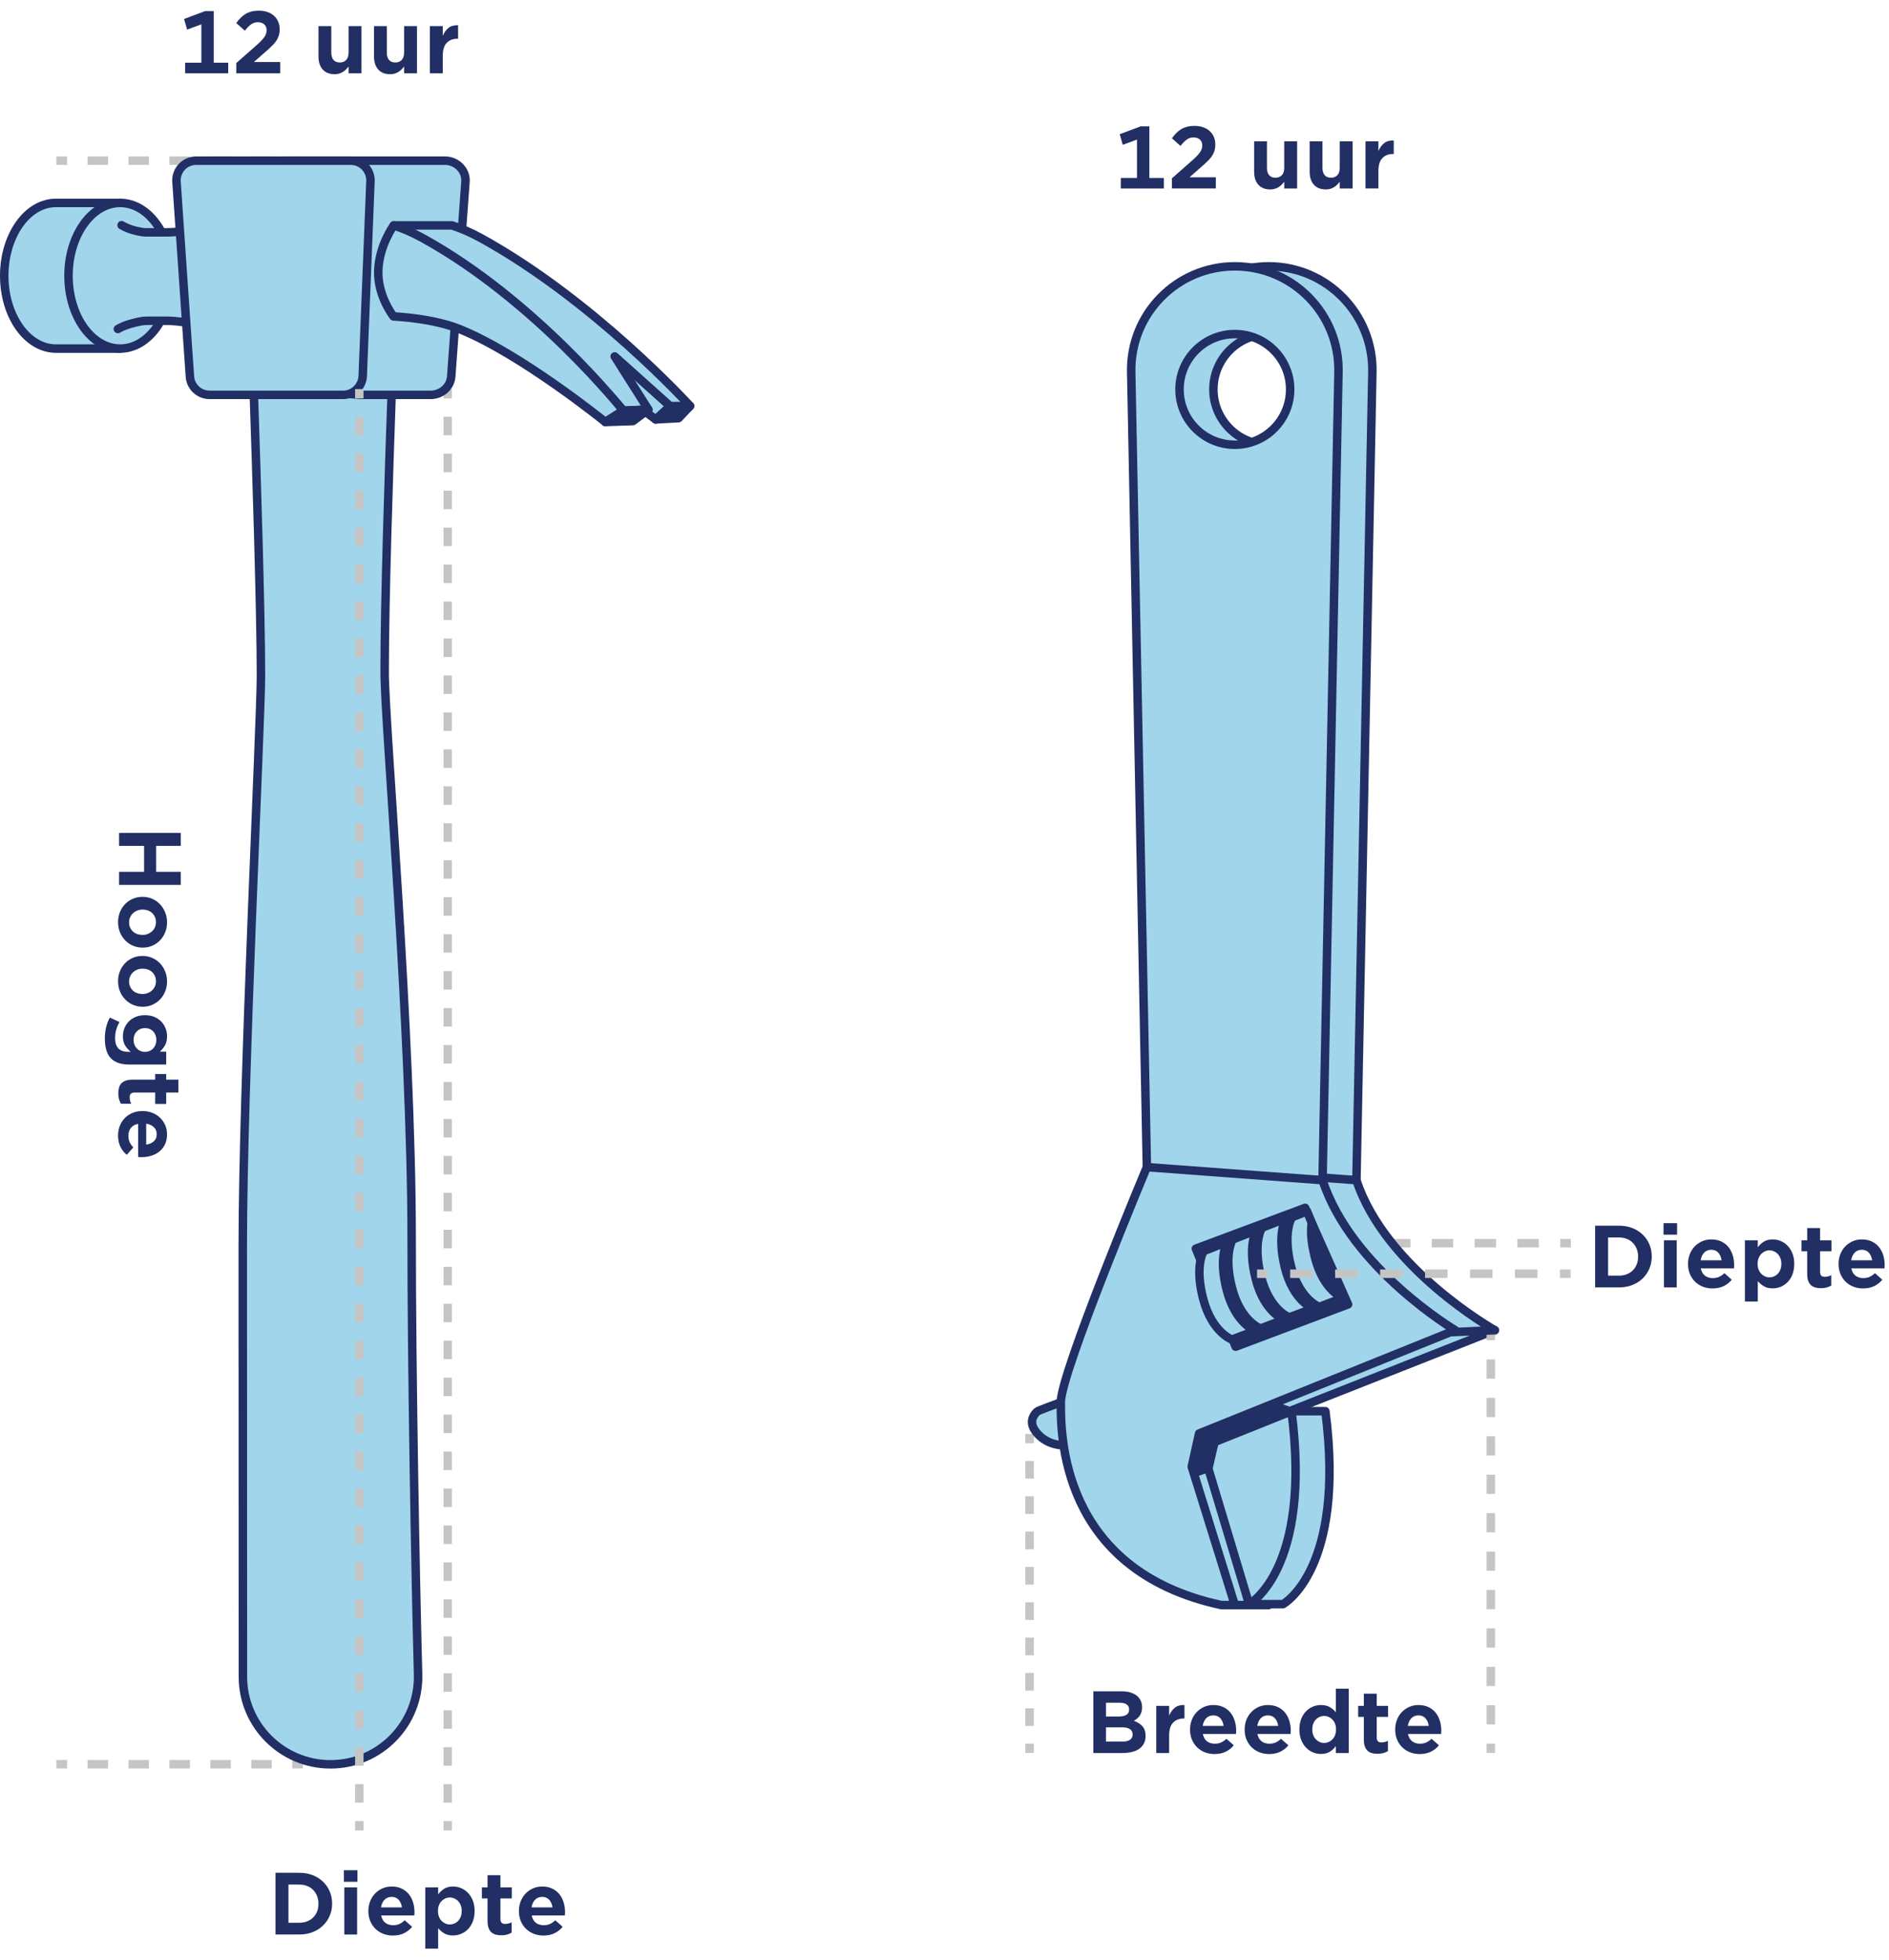 <?xml version="1.0" encoding="UTF-8"?>
<svg id="b" data-name="Laag 2" xmlns="http://www.w3.org/2000/svg" width="289.713" height="300.523" xmlns:xlink="http://www.w3.org/1999/xlink" viewBox="0 0 289.713 300.523">
  <defs>
    <clipPath id="d">
      <polygon points="187.683 191.811 193.784 206.849 211.034 200.359 204.445 185.559 187.683 191.811" fill="none" stroke="#212f64" stroke-linejoin="round" stroke-width="1.3"/>
    </clipPath>
  </defs>
  <g id="c" data-name="Laag 1">
    <path d="m16.494,42.276c0,4.623,4.775,9.469,1.934,11.166h-9.856c-4.375,0-7.922-4.999-7.922-11.166s3.547-11.166,7.922-11.166h9.856c2.541,1.86-1.934,6.852-1.934,11.166Z" fill="#a1d5eb" stroke="#212f64" stroke-linecap="round" stroke-linejoin="round" stroke-width="1.3"/>
    <ellipse cx="18.428" cy="42.276" rx="7.922" ry="11.166" fill="#a1d5eb" stroke="#212f64" stroke-linecap="round" stroke-linejoin="round" stroke-width="1.3"/>
    <path d="m18.074,50.443c1.072-.655,2.71-1.027,3.538-1.183.323-.061.649-.088.977-.088h2.657c1.749,0,3.49.242,5.173.719l9.833,2.786c.988.28,1.99-.393,1.99-1.336v-17.898c0-.941-.997-1.613-1.984-1.338l-10.128,2.876c-1.492.424-3.036.639-4.587.639h-3.228c-.142,0-.275-.009-.416-.028-.566-.079-2.069-.347-3.25-1.068" fill="#a1d5eb" stroke="#212f64" stroke-linecap="round" stroke-linejoin="round" stroke-width="1.3"/>
    <polygon points="100.56 64.303 104.071 64.112 105.836 62.246 102.778 62.26 100.56 64.303" fill="#212f64" stroke="#212f64" stroke-linecap="round" stroke-linejoin="round" stroke-width="1.3"/>
    <polygon points="102.778 62.26 100.56 64.303 95.996 60.893 94.273 54.645 102.778 62.26" fill="#a1d5eb" stroke="#212f64" stroke-linecap="round" stroke-linejoin="round" stroke-width="1.3"/>
    <g>
      <line x1="240.92" y1="190.6" x2="239.283" y2="190.6" fill="none" stroke="#c5c5c5" stroke-miterlimit="10" stroke-width="1.3"/>
      <line x1="236.002" y1="190.6" x2="204.836" y2="190.6" fill="none" stroke="#c5c5c5" stroke-dasharray="0 0 3.281 3.281" stroke-miterlimit="10" stroke-width="1.3"/>
      <line x1="203.196" y1="190.6" x2="201.558" y2="190.6" fill="none" stroke="#c5c5c5" stroke-miterlimit="10" stroke-width="1.3"/>
    </g>
    <g>
      <polygon points="199.359 222.037 197.204 212.503 181.203 215.311 184.329 227.185 199.359 222.037" fill="#212f64" stroke="#212f64" stroke-linejoin="round" stroke-width="1.3"/>
      <g>
        <path d="m194.581,40.832h0c-8.903,0-16.07,7.31-15.894,16.211l2.442,123.89h26.905l2.442-123.89c.175-8.901-6.992-16.211-15.894-16.211Zm8.484,18.87c0,4.686-3.799,8.484-8.484,8.484h0c-4.686,0-8.484-3.798-8.484-8.484h0c0-4.686,3.799-8.484,8.484-8.484h0c4.686,0,8.484,3.798,8.484,8.484h0Z" fill="#a1d5eb" stroke-width="0"/>
        <path d="m194.581,40.832h0c-8.903,0-16.07,7.31-15.894,16.211l2.442,123.89h26.905l2.442-123.89c.175-8.901-6.992-16.211-15.894-16.211Zm8.484,18.87c0,4.686-3.799,8.484-8.484,8.484h0c-4.686,0-8.484-3.798-8.484-8.484h0c0-4.686,3.799-8.484,8.484-8.484h0c4.686,0,8.484,3.798,8.484,8.484h0Z" fill="none" stroke="#212f64" stroke-linecap="round" stroke-linejoin="round" stroke-width="1.3"/>
      </g>
      <path d="m164.229,216.432c.327-.327,10.089-3.699,10.089-3.699l1.569,5.717-11.659,4.933s-3.027-3.924,0-6.95Z" fill="#a1d5eb" stroke="#212f64" stroke-linecap="round" stroke-linejoin="round" stroke-width="1.3"/>
      <path d="m189.102,219.772l40.159-15.838s-16.787-9.427-21.228-23.002l-26.944-2s-13.198,31.507-13.198,36.032-3.394,25.735,21.493,31.109h5.196l-6.61-21.211,1.131-5.09Z" fill="#a1d5eb" stroke="#212f64" stroke-linecap="round" stroke-linejoin="round" stroke-width="1.3"/>
      <g>
        <g clip-path="url(#d)">
          <polygon points="187.683 191.811 193.784 206.849 211.034 200.359 204.445 185.559 187.683 191.811" fill="#212f64" stroke="#212f64" stroke-linecap="round" stroke-linejoin="round" stroke-width="1.3"/>
          <polygon points="192.879 190.21 195.157 205.836 198.245 204.753 195.501 189.354 192.879 190.21" fill="#a1d5eb" stroke="#212f64" stroke-linecap="round" stroke-linejoin="round" stroke-width="1.3"/>
          <polygon points="189.503 191.376 191.781 207.002 194.869 205.919 192.126 190.519 189.503 191.376" fill="#a1d5eb" stroke="#212f64" stroke-linecap="round" stroke-linejoin="round" stroke-width="1.3"/>
          <polygon points="196.459 188.807 198.737 204.432 201.825 203.349 199.081 187.95 196.459 188.807" fill="#a1d5eb" stroke="#212f64" stroke-linecap="round" stroke-linejoin="round" stroke-width="1.3"/>
          <polygon points="199.862 187.573 202.141 203.199 205.228 202.116 202.485 186.717 199.862 187.573" fill="#a1d5eb" stroke="#212f64" stroke-linecap="round" stroke-linejoin="round" stroke-width="1.3"/>
          <polygon points="203.078 186.416 205.356 202.041 208.443 200.958 205.7 185.559 203.078 186.416" fill="#a1d5eb" stroke="#212f64" stroke-linecap="round" stroke-linejoin="round" stroke-width="1.3"/>
        </g>
        <polygon points="187.683 191.811 193.784 206.849 211.034 200.359 204.445 185.559 187.683 191.811" fill="none" stroke="#212f64" stroke-linejoin="round" stroke-width="1.3"/>
      </g>
    </g>
    <g>
      <line x1="228.644" y1="268.743" x2="228.644" y2="267.32" fill="none" stroke="#c5c5c5" stroke-miterlimit="10" stroke-width="1.3"/>
      <line x1="228.644" y1="264.375" x2="228.644" y2="206.94" fill="none" stroke="#c5c5c5" stroke-dasharray="0 0 2.945 2.945" stroke-miterlimit="10" stroke-width="1.3"/>
      <line x1="228.644" y1="205.468" x2="228.644" y2="204.045" fill="none" stroke="#c5c5c5" stroke-miterlimit="10" stroke-width="1.3"/>
    </g>
    <g>
      <line x1="157.911" y1="268.743" x2="157.911" y2="267.32" fill="none" stroke="#c5c5c5" stroke-miterlimit="10" stroke-width="1.3"/>
      <line x1="157.911" y1="264.611" x2="157.911" y2="222.621" fill="none" stroke="#c5c5c5" stroke-dasharray="0 0 2.709 2.709" stroke-miterlimit="10" stroke-width="1.3"/>
      <line x1="157.911" y1="221.267" x2="157.911" y2="219.844" fill="none" stroke="#c5c5c5" stroke-miterlimit="10" stroke-width="1.3"/>
    </g>
    <g>
      <line x1="68.666" y1="280.624" x2="68.666" y2="279.201" fill="none" stroke="#c5c5c5" stroke-miterlimit="10" stroke-width="1.3"/>
      <line x1="68.666" y1="276.369" x2="68.666" y2="62.496" fill="none" stroke="#c5c5c5" stroke-dasharray="0 0 2.833 2.833" stroke-miterlimit="10" stroke-width="1.3"/>
      <line x1="68.666" y1="61.079" x2="68.666" y2="59.656" fill="none" stroke="#c5c5c5" stroke-miterlimit="10" stroke-width="1.3"/>
    </g>
    <g>
      <line x1="46.456" y1="24.633" x2="44.819" y2="24.633" fill="none" stroke="#c5c5c5" stroke-miterlimit="10" stroke-width="1.3"/>
      <line x1="41.679" y1="24.633" x2="11.857" y2="24.633" fill="none" stroke="#c5c5c5" stroke-dasharray="0 0 3.139 3.139" stroke-miterlimit="10" stroke-width="1.3"/>
      <line x1="10.287" y1="24.633" x2="8.65" y2="24.633" fill="none" stroke="#c5c5c5" stroke-miterlimit="10" stroke-width="1.3"/>
    </g>
    <g>
      <line x1="46.456" y1="270.476" x2="44.819" y2="270.476" fill="none" stroke="#c5c5c5" stroke-miterlimit="10" stroke-width="1.3"/>
      <line x1="41.679" y1="270.476" x2="11.857" y2="270.476" fill="none" stroke="#c5c5c5" stroke-dasharray="0 0 3.139 3.139" stroke-miterlimit="10" stroke-width="1.3"/>
      <line x1="10.287" y1="270.476" x2="8.65" y2="270.476" fill="none" stroke="#c5c5c5" stroke-miterlimit="10" stroke-width="1.3"/>
    </g>
    <g>
      <path d="m27.726,127.694v1.989h-3.783v3.978h3.783v2.002h-9.464v-2.002h3.835v-3.978h-3.835v-1.989h9.464Z" fill="#212f64" stroke-width="0"/>
      <path d="m18.106,141.37c0-.555.097-1.068.292-1.54.195-.473.459-.882.793-1.229.333-.347.728-.618,1.183-.812.455-.195.943-.293,1.463-.293h.026c.52,0,1.007.098,1.462.293.455.194.852.468,1.189.818.338.352.606.766.806,1.242.199.477.299.996.299,1.56,0,.555-.097,1.068-.292,1.541-.195.472-.461.882-.799,1.229s-.732.617-1.183.812c-.451.194-.936.292-1.456.292h-.026c-.52,0-1.008-.098-1.462-.292-.455-.195-.854-.469-1.196-.819s-.611-.765-.806-1.241c-.195-.477-.292-.997-.292-1.561Zm1.69.039c0,.295.054.562.162.8s.256.441.442.611c.186.169.403.296.65.383s.509.13.787.13h.026c.277,0,.54-.048.787-.143.247-.096.465-.229.656-.403.19-.173.34-.379.449-.617.108-.238.162-.505.162-.8,0-.303-.054-.571-.162-.806-.109-.234-.254-.436-.436-.604-.182-.169-.396-.297-.644-.384s-.509-.13-.787-.13h-.026c-.277,0-.542.048-.793.144-.251.095-.47.229-.657.402-.187.174-.336.379-.448.618-.113.237-.169.504-.169.799Z" fill="#212f64" stroke-width="0"/>
      <path d="m18.106,150.431c0-.555.097-1.068.292-1.54.195-.473.459-.882.793-1.229.333-.347.728-.618,1.183-.812.455-.195.943-.293,1.463-.293h.026c.52,0,1.007.098,1.462.293.455.194.852.468,1.189.818.338.352.606.766.806,1.242.199.477.299.996.299,1.56,0,.555-.097,1.068-.292,1.541-.195.472-.461.882-.799,1.229s-.732.617-1.183.812c-.451.194-.936.292-1.456.292h-.026c-.52,0-1.008-.098-1.462-.292-.455-.195-.854-.469-1.196-.819s-.611-.765-.806-1.241c-.195-.477-.292-.997-.292-1.561Zm1.69.039c0,.295.054.562.162.8s.256.441.442.611c.186.169.403.296.65.383s.509.13.787.13h.026c.277,0,.54-.048.787-.143.247-.096.465-.229.656-.403.19-.173.34-.379.449-.617.108-.238.162-.505.162-.8,0-.303-.054-.571-.162-.806-.109-.234-.254-.436-.436-.604-.182-.169-.396-.297-.644-.384s-.509-.13-.787-.13h-.026c-.277,0-.542.048-.793.144-.251.095-.47.229-.657.402-.187.174-.336.379-.448.618-.113.237-.169.504-.169.799Z" fill="#212f64" stroke-width="0"/>
      <path d="m16.078,159.206c0-.589.065-1.154.195-1.696.13-.542.32-1.042.572-1.501l1.482.676c-.216.381-.383.767-.5,1.157-.117.39-.175.827-.175,1.312,0,1.404.671,2.106,2.015,2.106h.39c-.373-.304-.667-.64-.884-1.008-.217-.368-.325-.83-.325-1.385,0-.425.076-.83.228-1.215.151-.386.371-.729.657-1.027.286-.299.639-.537,1.059-.715s.899-.267,1.437-.267h.026c.537,0,1.014.089,1.43.267s.767.416,1.053.715c.286.299.505.644.656,1.033.152.391.228.793.228,1.209,0,.563-.106,1.029-.318,1.397s-.475.691-.787.969h.975v1.976h-5.629c-1.266,0-2.206-.308-2.821-.923-.329-.329-.572-.752-.728-1.268-.156-.516-.234-1.12-.234-1.813Zm4.407.222c0,.26.043.5.13.722.086.221.206.413.357.578.151.164.333.295.546.39.212.096.449.144.708.144h.026c.26,0,.496-.048.708-.144.212-.095.394-.226.546-.39.151-.165.269-.357.351-.578.082-.222.124-.462.124-.722s-.042-.499-.124-.715c-.083-.217-.2-.408-.351-.572-.152-.165-.334-.293-.546-.384-.213-.091-.449-.137-.708-.137h-.026c-.26,0-.496.046-.708.137s-.396.219-.552.384c-.156.164-.275.355-.357.572-.083.216-.124.454-.124.715Z" fill="#212f64" stroke-width="0"/>
      <path d="m18.144,167.63c0-.312.035-.598.104-.857.069-.26.187-.481.351-.663.165-.183.386-.325.663-.429.277-.104.624-.156,1.04-.156h3.497v-.871h1.69v.871h1.872v1.976h-1.872v1.742h-1.69v-1.742h-3.172c-.494,0-.741.234-.741.702,0,.364.082.702.247,1.014h-1.586c-.122-.217-.219-.45-.292-.701-.074-.252-.111-.547-.111-.885Z" fill="#212f64" stroke-width="0"/>
      <path d="m18.106,174.091c0-.537.091-1.035.273-1.494.182-.46.438-.856.767-1.189.33-.334.722-.597,1.177-.787s.96-.286,1.515-.286h.026c.52,0,1.007.087,1.462.261.455.173.852.418,1.189.734s.606.693.806,1.131c.199.438.299.916.299,1.437,0,.598-.108,1.118-.325,1.56-.217.442-.505.807-.865,1.092-.36.286-.776.501-1.248.644-.472.144-.964.215-1.476.215-.078,0-.16-.002-.247-.007-.087-.004-.178-.011-.273-.02v-5.083c-.494.096-.867.304-1.118.624-.251.321-.377.72-.377,1.196,0,.364.058.683.175.956.117.272.31.552.579.838l-1.001,1.131c-.416-.338-.743-.749-.981-1.234s-.357-1.058-.357-1.717Zm4.316,1.392c.477-.069.864-.236,1.164-.501.299-.264.448-.626.448-1.085,0-.442-.145-.804-.436-1.086-.291-.281-.683-.461-1.176-.539v3.211Z" fill="#212f64" stroke-width="0"/>
    </g>
    <g>
      <path d="m28.398,11.232v-1.612h2.483V3.731l-2.184.806-.468-1.625,3.211-1.209h1.339v7.917h2.223v1.612h-6.604Z" fill="#212f64" stroke-width="0"/>
      <path d="m36.237,11.232v-1.56l3.068-2.704c.286-.252.528-.479.728-.683.199-.204.362-.395.487-.572s.219-.351.279-.52.091-.35.091-.54c0-.407-.126-.717-.377-.93-.251-.212-.572-.318-.962-.318s-.733.106-1.027.318c-.294.213-.62.54-.975.981l-1.313-1.17c.226-.312.455-.585.689-.818.234-.234.487-.432.76-.592s.572-.281.897-.364c.325-.082.691-.123,1.099-.123.494,0,.938.067,1.333.201.394.135.73.327,1.007.578.277.252.492.553.644.904.151.351.228.738.228,1.163v.026c0,.338-.042.644-.124.916-.083.273-.2.529-.351.768-.152.238-.336.468-.552.688-.217.221-.455.448-.715.683l-2.223,1.95h4.043v1.716h-6.734Z" fill="#212f64" stroke-width="0"/>
      <path d="m51.317,11.375c-.789,0-1.397-.24-1.826-.721-.429-.481-.644-1.143-.644-1.982v-4.667h1.963v4.043c0,.502.113.884.338,1.144.226.26.546.39.962.39s.745-.13.988-.39.364-.642.364-1.144v-4.043h1.976v7.228h-1.976v-1.04c-.121.156-.251.306-.39.448-.139.144-.295.269-.468.377s-.366.195-.579.261c-.212.064-.448.097-.708.097Z" fill="#212f64" stroke-width="0"/>
      <path d="m59.832,11.375c-.789,0-1.397-.24-1.826-.721-.429-.481-.644-1.143-.644-1.982v-4.667h1.963v4.043c0,.502.113.884.338,1.144.226.26.546.39.962.39s.745-.13.988-.39.364-.642.364-1.144v-4.043h1.976v7.228h-1.976v-1.04c-.121.156-.251.306-.39.448-.139.144-.295.269-.468.377s-.366.195-.579.261c-.212.064-.448.097-.708.097Z" fill="#212f64" stroke-width="0"/>
      <path d="m65.929,4.005h1.976v1.494c.217-.511.509-.916.877-1.215.369-.299.86-.436,1.476-.41v2.067h-.104c-.693,0-1.241.213-1.645.637-.403.425-.604,1.079-.604,1.963v2.691h-1.976v-7.228Z" fill="#212f64" stroke-width="0"/>
    </g>
    <g>
      <path d="m171.897,28.898v-1.612h2.483v-5.889l-2.184.806-.468-1.625,3.211-1.209h1.339v7.917h2.223v1.612h-6.604Z" fill="#212f64" stroke-width="0"/>
      <path d="m179.736,28.898v-1.56l3.068-2.704c.286-.252.528-.479.728-.683.199-.204.362-.395.487-.572s.219-.351.279-.52.091-.35.091-.54c0-.407-.126-.717-.377-.93-.251-.212-.572-.318-.962-.318s-.733.106-1.027.318c-.294.213-.62.54-.975.981l-1.313-1.17c.226-.312.455-.585.689-.818.234-.234.487-.432.76-.592s.572-.281.897-.364c.325-.082.691-.123,1.099-.123.494,0,.938.067,1.333.201.394.135.73.327,1.007.578.277.252.492.553.644.904.151.351.228.738.228,1.163v.026c0,.338-.042.644-.124.916-.083.273-.2.529-.351.768-.152.238-.336.468-.552.688-.217.221-.455.448-.715.683l-2.223,1.95h4.043v1.716h-6.734Z" fill="#212f64" stroke-width="0"/>
      <path d="m194.816,29.041c-.789,0-1.397-.24-1.826-.721-.429-.481-.644-1.143-.644-1.982v-4.667h1.963v4.043c0,.502.113.884.338,1.144.226.26.546.39.962.39s.745-.13.988-.39.364-.642.364-1.144v-4.043h1.976v7.228h-1.976v-1.04c-.121.156-.251.306-.39.448-.139.144-.295.269-.468.377s-.366.195-.579.261c-.212.064-.448.097-.708.097Z" fill="#212f64" stroke-width="0"/>
      <path d="m203.332,29.041c-.789,0-1.397-.24-1.826-.721-.429-.481-.644-1.143-.644-1.982v-4.667h1.963v4.043c0,.502.113.884.338,1.144.226.26.546.39.962.39s.745-.13.988-.39.364-.642.364-1.144v-4.043h1.976v7.228h-1.976v-1.04c-.121.156-.251.306-.39.448-.139.144-.295.269-.468.377s-.366.195-.579.261c-.212.064-.448.097-.708.097Z" fill="#212f64" stroke-width="0"/>
      <path d="m209.428,21.671h1.976v1.494c.217-.511.509-.916.877-1.215.369-.299.86-.436,1.476-.41v2.067h-.104c-.693,0-1.241.213-1.645.637-.403.425-.604,1.079-.604,1.963v2.691h-1.976v-7.228Z" fill="#212f64" stroke-width="0"/>
    </g>
    <g>
      <path d="m167.686,259.296h4.355c.546,0,1.027.071,1.443.215.416.143.763.349,1.04.617.425.434.637.971.637,1.612v.025c0,.269-.035.51-.104.722-.069.213-.161.401-.273.565-.113.165-.247.31-.403.436-.156.126-.316.236-.481.331.546.2.981.478,1.307.832.325.355.487.85.487,1.482v.026c0,.433-.084.812-.253,1.137-.169.325-.407.597-.715.812-.308.217-.681.38-1.118.488s-.921.162-1.449.162h-4.472v-9.464Zm5.486,2.769c0-.32-.121-.569-.364-.747s-.594-.267-1.053-.267h-2.132v2.106h2.002c.477,0,.854-.085,1.131-.254s.416-.439.416-.812v-.026Zm.533,3.835c0-.338-.13-.602-.39-.793-.26-.19-.671-.286-1.235-.286h-2.457v2.185h2.535c.485,0,.864-.089,1.137-.267s.41-.448.41-.812v-.026Z" fill="#212f64" stroke-width="0"/>
      <path d="m177.332,261.532h1.976v1.494c.217-.511.509-.916.877-1.215.369-.299.86-.436,1.476-.41v2.067h-.104c-.693,0-1.241.213-1.645.637-.403.425-.604,1.079-.604,1.963v2.691h-1.976v-7.228Z" fill="#212f64" stroke-width="0"/>
      <path d="m186.275,268.916c-.538,0-1.036-.091-1.495-.273-.459-.182-.856-.438-1.189-.767s-.596-.722-.787-1.177c-.19-.455-.286-.96-.286-1.515v-.025c0-.521.086-1.008.26-1.463s.418-.852.734-1.189.693-.606,1.131-.806c.438-.199.917-.3,1.437-.3.598,0,1.118.108,1.56.325.442.217.806.505,1.092.864.286.36.5.776.644,1.248.143.473.214.965.214,1.476,0,.078-.002.161-.006.247-.004.087-.011.178-.02.273h-5.083c.095.494.303.866.624,1.118.32.251.719.377,1.196.377.364,0,.683-.059.956-.176s.553-.31.838-.578l1.131,1.001c-.338.416-.75.743-1.235.981s-1.057.357-1.716.357Zm1.391-4.316c-.07-.477-.236-.864-.5-1.163-.265-.299-.626-.449-1.085-.449-.442,0-.804.146-1.086.436-.282.291-.461.683-.539,1.177h3.211Z" fill="#212f64" stroke-width="0"/>
      <path d="m194.647,268.916c-.538,0-1.036-.091-1.495-.273-.459-.182-.856-.438-1.189-.767s-.596-.722-.787-1.177c-.19-.455-.286-.96-.286-1.515v-.025c0-.521.086-1.008.26-1.463s.418-.852.734-1.189.693-.606,1.131-.806c.438-.199.917-.3,1.437-.3.598,0,1.118.108,1.56.325.442.217.806.505,1.092.864.286.36.5.776.644,1.248.143.473.214.965.214,1.476,0,.078-.002.161-.006.247-.004.087-.011.178-.02.273h-5.083c.095.494.303.866.624,1.118.32.251.719.377,1.196.377.364,0,.683-.059.956-.176s.553-.31.838-.578l1.131,1.001c-.338.416-.75.743-1.235.981s-1.057.357-1.716.357Zm1.391-4.316c-.07-.477-.236-.864-.5-1.163-.265-.299-.626-.449-1.085-.449-.442,0-.804.146-1.086.436-.282.291-.461.683-.539,1.177h3.211Z" fill="#212f64" stroke-width="0"/>
      <path d="m202.59,268.902c-.425,0-.834-.082-1.229-.246-.395-.165-.745-.405-1.053-.722s-.555-.707-.741-1.17c-.187-.464-.279-.999-.279-1.605v-.026c0-.598.091-1.129.273-1.593.182-.463.427-.854.734-1.17s.659-.557,1.053-.722c.394-.164.808-.247,1.241-.247.555,0,1.012.108,1.372.325.359.217.665.477.917.78v-3.614h1.976v9.867h-1.976v-1.066c-.251.347-.559.636-.923.865-.364.229-.819.344-1.365.344Zm.494-1.689c.243,0,.475-.05.695-.149.221-.1.416-.238.585-.416.169-.178.301-.393.397-.644.095-.251.143-.533.143-.845v-.026c0-.312-.047-.594-.143-.845-.096-.252-.228-.466-.397-.644-.169-.178-.364-.316-.585-.416-.221-.1-.453-.149-.695-.149-.251,0-.485.048-.702.143-.217.096-.409.232-.578.409-.169.178-.301.395-.396.65-.096.256-.143.539-.143.852v.026c0,.312.047.594.143.845.095.251.227.466.396.644.169.178.361.316.578.416s.451.149.702.149Z" fill="#212f64" stroke-width="0"/>
      <path d="m211.275,268.877c-.312,0-.598-.035-.858-.104-.26-.069-.481-.186-.663-.351-.182-.165-.325-.386-.429-.663s-.156-.624-.156-1.04v-3.497h-.871v-1.689h.871v-1.872h1.976v1.872h1.742v1.689h-1.742v3.172c0,.494.234.741.702.741.364,0,.702-.082,1.014-.247v1.586c-.217.122-.451.219-.702.293-.251.073-.546.11-.884.11Z" fill="#212f64" stroke-width="0"/>
      <path d="m217.736,268.916c-.538,0-1.036-.091-1.495-.273-.459-.182-.856-.438-1.189-.767s-.596-.722-.787-1.177c-.19-.455-.286-.96-.286-1.515v-.025c0-.521.086-1.008.26-1.463s.418-.852.734-1.189.693-.606,1.131-.806c.438-.199.917-.3,1.437-.3.598,0,1.118.108,1.56.325.442.217.806.505,1.092.864.286.36.5.776.644,1.248.143.473.214.965.214,1.476,0,.078-.002.161-.006.247-.004.087-.011.178-.02.273h-5.083c.095.494.303.866.624,1.118.32.251.719.377,1.196.377.364,0,.683-.059.956-.176s.553-.31.838-.578l1.131,1.001c-.338.416-.75.743-1.235.981s-1.057.357-1.716.357Zm1.391-4.316c-.07-.477-.236-.864-.5-1.163-.265-.299-.626-.449-1.085-.449-.442,0-.804.146-1.086.436-.282.291-.461.683-.539,1.177h3.211Z" fill="#212f64" stroke-width="0"/>
    </g>
    <g>
      <path d="m244.642,187.913h3.653c.746,0,1.426.119,2.041.357s1.144.57,1.586.994c.442.425.787.923,1.034,1.495s.371,1.192.371,1.859v.025c0,.668-.124,1.29-.371,1.866s-.591,1.077-1.034,1.501c-.442.425-.971.759-1.586,1.001-.615.243-1.295.364-2.041.364h-3.653v-9.464Zm1.989,1.807v5.851h1.664c.442,0,.843-.072,1.203-.215.359-.143.667-.34.923-.592.256-.251.455-.555.598-.91.143-.354.214-.749.214-1.183v-.026c0-.424-.071-.816-.214-1.176s-.342-.67-.598-.93c-.255-.26-.563-.462-.923-.604-.36-.144-.76-.215-1.203-.215h-1.664Z" fill="#212f64" stroke-width="0"/>
      <path d="m255.133,187.523h2.08v1.768h-2.08v-1.768Zm.065,2.626h1.963v7.228h-1.963v-7.228Z" fill="#212f64" stroke-width="0"/>
      <path d="m262.647,197.533c-.538,0-1.036-.091-1.495-.273-.459-.182-.856-.438-1.189-.767s-.596-.722-.787-1.177c-.19-.455-.286-.96-.286-1.515v-.025c0-.521.086-1.008.26-1.463s.418-.852.734-1.189.693-.606,1.131-.806c.438-.199.917-.3,1.437-.3.598,0,1.118.108,1.56.325.442.217.806.505,1.092.864.286.36.5.776.644,1.248.143.473.214.965.214,1.476,0,.078-.002.161-.006.247-.004.087-.011.178-.02.273h-5.083c.095.494.303.866.624,1.118.32.251.719.377,1.196.377.364,0,.683-.059.956-.176s.553-.31.838-.578l1.131,1.001c-.338.416-.75.743-1.235.981s-1.057.357-1.716.357Zm1.391-4.316c-.07-.477-.236-.864-.5-1.163-.265-.299-.626-.449-1.085-.449-.442,0-.804.146-1.086.436-.282.291-.461.683-.539,1.177h3.211Z" fill="#212f64" stroke-width="0"/>
      <path d="m267.613,190.149h1.976v1.078c.251-.346.559-.635.923-.864.364-.229.819-.345,1.365-.345.425,0,.834.083,1.229.247.395.165.745.405,1.053.722.307.316.554.707.741,1.17.187.464.28.995.28,1.593v.026c0,.598-.091,1.131-.273,1.599-.182.468-.427.86-.734,1.177s-.661.557-1.06.722c-.398.164-.81.246-1.235.246-.555,0-1.012-.11-1.372-.331-.359-.221-.665-.483-.917-.786v3.133h-1.976v-9.386Zm3.77,5.681c.243,0,.475-.048.696-.144.221-.095.416-.231.585-.409s.301-.395.396-.649c.095-.256.143-.54.143-.852v-.026c0-.312-.048-.594-.143-.845-.096-.252-.228-.466-.396-.644s-.364-.316-.585-.416c-.221-.1-.453-.149-.696-.149-.251,0-.485.05-.702.149-.217.1-.41.238-.579.416s-.301.392-.396.644c-.096.251-.143.532-.143.845v.026c0,.312.047.594.143.845.095.251.228.466.396.644s.362.316.579.416c.216.1.45.149.702.149Z" fill="#212f64" stroke-width="0"/>
      <path d="m279.274,197.494c-.312,0-.598-.035-.858-.104-.26-.069-.481-.186-.663-.351-.182-.165-.325-.386-.429-.663s-.156-.624-.156-1.04v-3.497h-.871v-1.689h.871v-1.872h1.976v1.872h1.742v1.689h-1.742v3.172c0,.494.234.741.702.741.364,0,.702-.082,1.014-.247v1.586c-.217.122-.451.219-.702.293-.251.073-.546.11-.884.11Z" fill="#212f64" stroke-width="0"/>
      <path d="m285.735,197.533c-.538,0-1.036-.091-1.495-.273-.459-.182-.856-.438-1.189-.767s-.596-.722-.787-1.177c-.19-.455-.286-.96-.286-1.515v-.025c0-.521.086-1.008.26-1.463s.418-.852.734-1.189.693-.606,1.131-.806c.438-.199.917-.3,1.437-.3.598,0,1.118.108,1.56.325.442.217.806.505,1.092.864.286.36.5.776.644,1.248.143.473.214.965.214,1.476,0,.078-.002.161-.006.247-.004.087-.011.178-.02.273h-5.083c.095.494.303.866.624,1.118.32.251.719.377,1.196.377.364,0,.683-.059.956-.176s.553-.31.838-.578l1.131,1.001c-.338.416-.75.743-1.235.981s-1.057.357-1.716.357Zm1.391-4.316c-.07-.477-.236-.864-.5-1.163-.265-.299-.626-.449-1.085-.449-.442,0-.804.146-1.086.436-.282.291-.461.683-.539,1.177h3.211Z" fill="#212f64" stroke-width="0"/>
    </g>
    <g>
      <path d="m42.25,287.121h3.653c.746,0,1.426.119,2.041.357s1.144.57,1.586.994c.442.425.787.923,1.034,1.495s.371,1.192.371,1.859v.025c0,.668-.124,1.29-.371,1.866s-.591,1.077-1.034,1.501c-.442.425-.971.759-1.586,1.001-.615.243-1.295.364-2.041.364h-3.653v-9.464Zm1.989,1.807v5.851h1.664c.442,0,.843-.072,1.203-.215.359-.143.667-.34.923-.592.256-.251.455-.555.598-.91.143-.354.214-.749.214-1.183v-.026c0-.424-.071-.816-.214-1.176s-.342-.67-.598-.93c-.255-.26-.563-.462-.923-.604-.36-.144-.76-.215-1.203-.215h-1.664Z" fill="#212f64" stroke-width="0"/>
      <path d="m52.741,286.731h2.08v1.768h-2.08v-1.768Zm.065,2.626h1.963v7.228h-1.963v-7.228Z" fill="#212f64" stroke-width="0"/>
      <path d="m60.255,296.741c-.538,0-1.036-.091-1.495-.273-.459-.182-.856-.438-1.189-.767s-.596-.722-.787-1.177c-.19-.455-.286-.96-.286-1.515v-.025c0-.521.086-1.008.26-1.463s.418-.852.734-1.189.693-.606,1.131-.806c.438-.199.917-.3,1.437-.3.598,0,1.118.108,1.56.325.442.217.806.505,1.092.864.286.36.5.776.644,1.248.143.473.214.965.214,1.476,0,.078-.002.161-.006.247-.004.087-.011.178-.02.273h-5.083c.095.494.303.866.624,1.118.32.251.719.377,1.196.377.364,0,.683-.059.956-.176s.553-.31.838-.578l1.131,1.001c-.338.416-.75.743-1.235.981s-1.057.357-1.716.357Zm1.391-4.316c-.07-.477-.236-.864-.5-1.163-.265-.299-.626-.449-1.085-.449-.442,0-.804.146-1.086.436-.282.291-.461.683-.539,1.177h3.211Z" fill="#212f64" stroke-width="0"/>
      <path d="m65.221,289.357h1.976v1.078c.251-.346.559-.635.923-.864.364-.229.819-.345,1.365-.345.425,0,.834.083,1.229.247.395.165.745.405,1.053.722.307.316.554.707.741,1.17.187.464.28.995.28,1.593v.026c0,.598-.091,1.131-.273,1.599-.182.468-.427.86-.734,1.177s-.661.557-1.06.722c-.398.164-.81.246-1.235.246-.555,0-1.012-.11-1.372-.331-.359-.221-.665-.483-.917-.786v3.133h-1.976v-9.386Zm3.77,5.681c.243,0,.475-.048.696-.144.221-.095.416-.231.585-.409s.301-.395.396-.649c.095-.256.143-.54.143-.852v-.026c0-.312-.048-.594-.143-.845-.096-.252-.228-.466-.396-.644s-.364-.316-.585-.416c-.221-.1-.453-.149-.696-.149-.251,0-.485.05-.702.149-.217.1-.41.238-.579.416s-.301.392-.396.644c-.096.251-.143.532-.143.845v.026c0,.312.047.594.143.845.095.251.228.466.396.644s.362.316.579.416c.216.1.45.149.702.149Z" fill="#212f64" stroke-width="0"/>
      <path d="m76.883,296.702c-.312,0-.598-.035-.858-.104-.26-.069-.481-.186-.663-.351-.182-.165-.325-.386-.429-.663s-.156-.624-.156-1.04v-3.497h-.871v-1.689h.871v-1.872h1.976v1.872h1.742v1.689h-1.742v3.172c0,.494.234.741.702.741.364,0,.702-.082,1.014-.247v1.586c-.217.122-.451.219-.702.293-.251.073-.546.11-.884.11Z" fill="#212f64" stroke-width="0"/>
      <path d="m83.344,296.741c-.538,0-1.036-.091-1.495-.273-.459-.182-.856-.438-1.189-.767s-.596-.722-.787-1.177c-.19-.455-.286-.96-.286-1.515v-.025c0-.521.086-1.008.26-1.463s.418-.852.734-1.189.693-.606,1.131-.806c.438-.199.917-.3,1.437-.3.598,0,1.118.108,1.56.325.442.217.806.505,1.092.864.286.36.5.776.644,1.248.143.473.214.965.214,1.476,0,.078-.002.161-.006.247-.004.087-.011.178-.02.273h-5.083c.095.494.303.866.624,1.118.32.251.719.377,1.196.377.364,0,.683-.059.956-.176s.553-.31.838-.578l1.131,1.001c-.338.416-.75.743-1.235.981s-1.057.357-1.716.357Zm1.391-4.316c-.07-.477-.236-.864-.5-1.163-.265-.299-.626-.449-1.085-.449-.442,0-.804.146-1.086.436-.282.291-.461.683-.539,1.177h3.211Z" fill="#212f64" stroke-width="0"/>
    </g>
    <path d="m50.689,270.491h0c-7.418,0-13.432-6.007-13.436-13.425-.008-16.341-.021-49.535-.021-66.146,0-24.812,2.79-80.322,2.79-87.291,0-9.638-.678-31.024-1.084-42.956-.157-4.627,3.55-8.462,8.18-8.462h4.761c4.635,0,8.345,3.837,8.179,8.469-.408,11.374-1.065,31.418-1.065,42.351,0,7.922,4.142,55.23,4.142,86.806,0,20.423.578,51.503.986,66.86.201,7.559-5.87,13.794-13.431,13.794Z" fill="#a1d5eb" stroke="#212f64" stroke-linecap="round" stroke-linejoin="round" stroke-width="1.3"/>
    <polygon points="194.162 222.037 198.752 216.681 191.457 214.14 176.007 215.311 179.132 227.185 194.162 222.037" fill="#212f64" stroke="#212f64" stroke-linejoin="round" stroke-width="1.3"/>
    <g>
      <path d="m189.385,40.832c-8.903,0-16.07,7.31-15.894,16.211l2.442,123.89h26.905l2.442-123.89c.175-8.901-6.992-16.211-15.894-16.211Zm8.484,18.87c0,4.686-3.799,8.484-8.484,8.484s-8.484-3.798-8.484-8.484h0c0-4.686,3.799-8.484,8.484-8.484s8.484,3.798,8.484,8.484h0Z" fill="#a1d5eb" stroke-width="0"/>
      <path d="m189.385,40.832c-8.903,0-16.07,7.31-15.894,16.211l2.442,123.89h26.905l2.442-123.89c.175-8.901-6.992-16.211-15.894-16.211Zm8.484,18.87c0,4.686-3.799,8.484-8.484,8.484s-8.484-3.798-8.484-8.484h0c0-4.686,3.799-8.484,8.484-8.484s8.484,3.798,8.484,8.484h0Z" fill="none" stroke="#212f64" stroke-linecap="round" stroke-linejoin="round" stroke-width="1.3"/>
    </g>
    <path d="m159.033,216.432c.327-.327,10.089-3.699,10.089-3.699l1.569,5.717-4.65,2.438c-2.275,1.193-5.141.85-6.882-1.038-.927-1.006-1.337-2.207-.126-3.418Z" fill="#a1d5eb" stroke="#212f64" stroke-linecap="round" stroke-linejoin="round" stroke-width="1.3"/>
    <path d="m183.906,219.772l39.281-15.838s-15.909-9.427-20.35-23.002l-26.944-2s-13.198,31.507-13.198,36.032-.283,25.735,24.604,31.109h2.085l-6.61-21.211,1.131-5.09Z" fill="#a1d5eb" stroke="#212f64" stroke-linecap="round" stroke-linejoin="round" stroke-width="1.3"/>
    <g>
      <polygon points="183.406 191.428 189.507 206.466 206.757 199.976 200.168 185.176 183.406 191.428" fill="#212f64" stroke="#212f64" stroke-linecap="round" stroke-linejoin="round" stroke-width="1.3"/>
      <g>
        <path d="m188.252,190.38s-1.458,2.218-.101,7.426c1.338,5.134,4.371,6.208,4.371,6.208l-3.585,1.356s-3.032-1.068-4.391-6.176c-1.379-5.181.062-7.388.062-7.388l3.645-1.426Z" fill="#a1d5eb" stroke="#212f64" stroke-linecap="round" stroke-linejoin="round" stroke-width="1.3"/>
        <path d="m192.736,188.587s-1.48,2.233-.15,7.473c1.311,5.165,4.345,6.248,4.345,6.248l-3.612,1.367s-3.033-1.076-4.366-6.216c-1.352-5.214.11-7.435.11-7.435l3.673-1.437Z" fill="#a1d5eb" stroke="#212f64" stroke-linecap="round" stroke-linejoin="round" stroke-width="1.3"/>
        <path d="m197.255,186.78s-1.502,2.249-.199,7.521c1.285,5.198,4.32,6.288,4.32,6.288l-3.639,1.377s-3.034-1.084-4.341-6.256c-1.326-5.246.159-7.483.159-7.483l3.701-1.448Z" fill="#a1d5eb" stroke="#212f64" stroke-linecap="round" stroke-linejoin="round" stroke-width="1.3"/>
        <path d="m201.179,187.48c-.171,1.221-.13,2.777.472,5.213,1.285,5.198,4.32,6.288,4.32,6.288l-3.639,1.377s-3.034-1.084-4.341-6.256c-1.326-5.246.159-7.483.159-7.483l2.304-.909.726,1.77Z" fill="#a1d5eb" stroke="#212f64" stroke-linecap="round" stroke-linejoin="round" stroke-width="1.3"/>
      </g>
    </g>
    <line x1="222.603" y1="204.24" x2="229.261" y2="203.935" fill="#a1d5eb" stroke="#212f64" stroke-linecap="round" stroke-linejoin="round" stroke-width="1.3"/>
    <path d="m191.458,221.091l-.936,4.065,1.052,20.776h5.196s9.644-5.214,6.503-29.578h-5.196l-6.62,4.737Z" fill="#a1d5eb" stroke="#212f64" stroke-linecap="round" stroke-linejoin="round" stroke-width="1.3"/>
    <path d="m186.261,221.091l-.936,4.065,6.248,20.776s9.644-5.214,6.503-29.578l-11.816,4.737Z" fill="#a1d5eb" stroke="#212f64" stroke-linecap="round" stroke-linejoin="round" stroke-width="1.3"/>
    <g>
      <line x1="240.882" y1="195.277" x2="239.245" y2="195.277" fill="none" stroke="#c5c5c5" stroke-miterlimit="10" stroke-width="1.3"/>
      <line x1="235.797" y1="195.277" x2="196.151" y2="195.277" fill="none" stroke="#c5c5c5" stroke-dasharray="0 0 3.448 3.448" stroke-miterlimit="10" stroke-width="1.3"/>
      <line x1="194.427" y1="195.277" x2="192.79" y2="195.277" fill="none" stroke="#c5c5c5" stroke-miterlimit="10" stroke-width="1.3"/>
    </g>
    <path d="m66.033,60.539h-10.392c-1.72,0-14.241-1.303-14.289-2.94l-.891-29.855c-.051-1.704,1.386-3.111,3.177-3.111h24.581c1.805,0,3.248,1.429,3.176,3.146l-2.185,29.855c-.068,1.623-1.47,2.905-3.176,2.905Z" fill="#a1d5eb" stroke="#212f64" stroke-linecap="round" stroke-linejoin="round" stroke-width="1.3"/>
    <path d="m69.285,48.507c3.061.188,6.985.686,10.119,1.939,9.414,3.766,16.177,12.517,16.177,12.517l3.857-.17-5.165-8.148,8.505,7.615,3.058-.014s-14.717-16.193-32.092-25.754c-1.552-.854-3.04-1.478-4.413-1.933h-8.942l8.897,13.948Z" fill="#a1d5eb" stroke="#212f64" stroke-linecap="round" stroke-linejoin="round" stroke-width="1.3"/>
    <path d="m52.607,60.539h-20.467c-1.637,0-2.977-1.303-3.024-2.94l-2.055-29.855c-.048-1.704,1.32-3.111,3.024-3.111h23.709c1.718,0,3.091,1.429,3.023,3.146l-1.187,29.855c-.065,1.623-1.399,2.905-3.023,2.905Z" fill="#a1d5eb" stroke="#212f64" stroke-linecap="round" stroke-linejoin="round" stroke-width="1.3"/>
    <path d="m60.343,48.507c3.061.188,6.985.686,10.119,1.939,9.414,3.766,22.375,14.251,22.375,14.251l2.744-1.735s-13.404-16.91-30.779-26.471c-1.552-.854-3.04-1.478-4.413-1.933,0,0-2.231,3.013-2.374,6.91s2.33,7.038,2.33,7.038Z" fill="#a1d5eb" stroke="#212f64" stroke-linecap="round" stroke-linejoin="round" stroke-width="1.3"/>
    <polygon points="92.837 64.698 97.074 64.556 99.438 62.793 95.581 62.963 92.837 64.698" fill="#212f64" stroke="#212f64" stroke-linecap="round" stroke-linejoin="round" stroke-width="1.3"/>
    <g>
      <line x1="55.108" y1="280.624" x2="55.108" y2="279.201" fill="none" stroke="#c5c5c5" stroke-miterlimit="10" stroke-width="1.3"/>
      <line x1="55.108" y1="276.369" x2="55.108" y2="62.496" fill="none" stroke="#c5c5c5" stroke-dasharray="0 0 2.833 2.833" stroke-miterlimit="10" stroke-width="1.3"/>
      <line x1="55.108" y1="61.079" x2="55.108" y2="59.656" fill="none" stroke="#c5c5c5" stroke-miterlimit="10" stroke-width="1.3"/>
    </g>
  </g>
</svg>